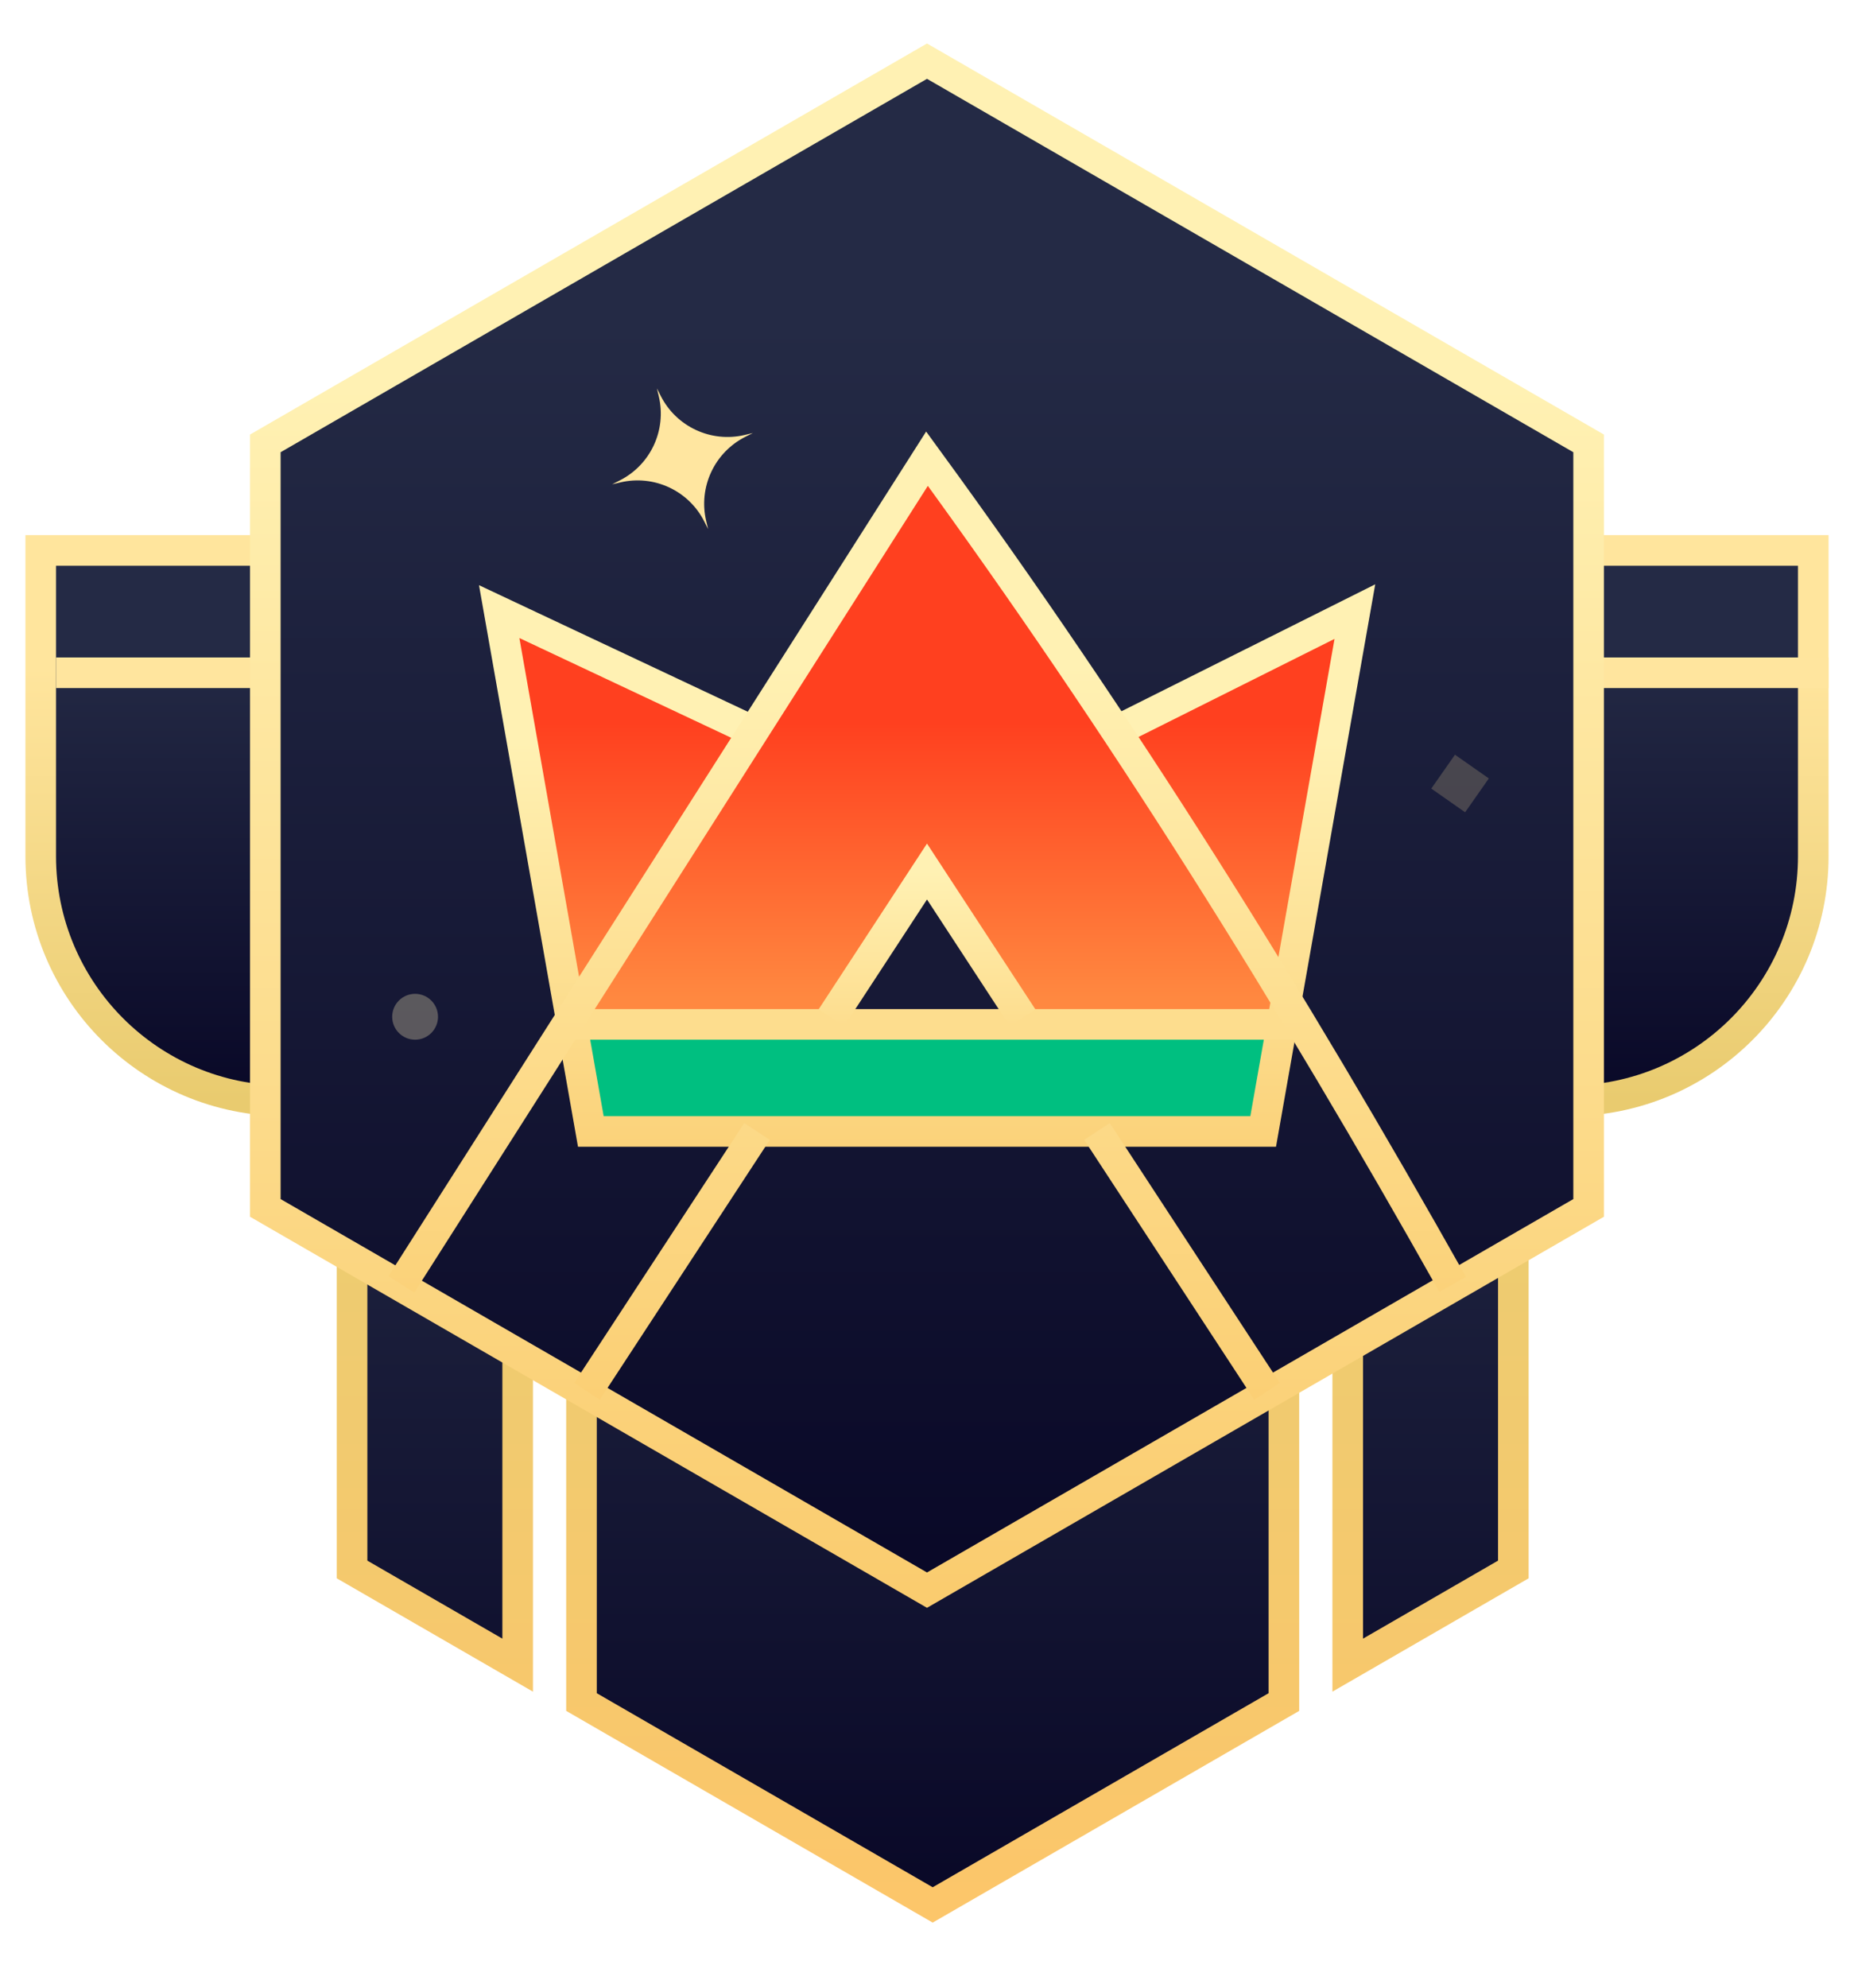 <svg xmlns="http://www.w3.org/2000/svg" width="28" height="30" viewBox="0 0 28 30" fill="none">
  <path fill-rule="evenodd" clip-rule="evenodd" d="M7.818 11.634H5.317L5.317 23.688L7.818 25.132V11.634ZM8.782 25.689V11.634H19.39V25.689L14.086 28.751L8.782 25.689ZM20.354 25.132L22.855 23.688L22.855 11.634H20.354V25.132Z" fill="url(#paint0_linear_3402_818)" stroke="url(#paint1_linear_3402_818)" stroke-width="0.462"/>
  <path d="M0.615 8.308H27.385V12.923C27.385 14.962 25.732 16.615 23.692 16.615H4.308C2.269 16.615 0.615 14.962 0.615 12.923V8.308Z" fill="url(#paint2_linear_3402_818)" stroke="url(#paint3_linear_3402_818)" stroke-width="0.462"/>
  <path d="M0.846 10.154H27.615" stroke="#FFE59E" stroke-width="0.462"/>
  <path d="M14 0.923L23.992 6.692V18.231L14 24L4.007 18.231V6.692L14 0.923Z" fill="url(#paint4_linear_3402_818)" stroke="url(#paint5_linear_3402_818)" stroke-width="0.462"/>
  <path d="M9.921 5.861L9.978 5.974C10.213 6.44 10.738 6.685 11.246 6.565L11.37 6.536L11.256 6.593C10.79 6.829 10.545 7.353 10.665 7.862L10.694 7.985L10.637 7.872C10.402 7.405 9.877 7.161 9.369 7.281L9.245 7.31L9.358 7.252C9.825 7.017 10.069 6.493 9.95 5.984L9.921 5.861Z" fill="#FFE6A0"/>
  <rect opacity="0.2" x="21.616" y="11.902" width="0.624" height="0.624" transform="rotate(-55 21.616 11.902)" fill="#FFE6A0"/>
  <circle opacity="0.3" cx="6.269" cy="15.346" r="0.346" fill="#FFF0BA"/>
  <path d="M19.077 17.077L20.462 9.231L16.769 11.077L14 6.923L11.462 11.077L7.539 9.231L8.923 17.077H19.077Z" fill="url(#paint6_linear_3402_818)"/>
  <path d="M14 13.269L12.5 15.461H15.5L14 13.269Z" fill="#171936"/>
  <path d="M19.077 17.077L19.308 15.346H8.461L8.923 17.077H19.077Z" fill="#00BF80"/>
  <path d="M11.462 11.077L7.539 9.231L8.923 17.077H19.077L20.462 9.231L16.769 11.077" stroke="url(#paint7_linear_3402_818)" stroke-width="0.462"/>
  <path d="M8.461 15.461H19.538" stroke="#FDDD8E" stroke-width="0.462"/>
  <path d="M21.938 19.385C19.488 15.03 16.946 10.958 14 6.923L6.062 19.385" stroke="url(#paint8_linear_3402_818)" stroke-width="0.462"/>
  <path d="M19.135 21L16.567 17.077M8.865 21L11.433 17.077M12.556 15.361L14 13.154L15.444 15.361" stroke="url(#paint9_linear_3402_818)" stroke-width="0.462"/>
  <defs>
    <linearGradient id="paint0_linear_3402_818" x1="14.086" y1="11.634" x2="14.086" y2="28.751" gradientUnits="userSpaceOnUse">
      <stop offset="0.169" stop-color="#242A45"/>
      <stop offset="1" stop-color="#090827"/>
    </linearGradient>
    <linearGradient id="paint1_linear_3402_818" x1="14.086" y1="11.634" x2="14.086" y2="28.751" gradientUnits="userSpaceOnUse">
      <stop offset="0.303" stop-color="#EACD72"/>
      <stop offset="1" stop-color="#FCC66A"/>
    </linearGradient>
    <linearGradient id="paint2_linear_3402_818" x1="14" y1="8.308" x2="14" y2="16.615" gradientUnits="userSpaceOnUse">
      <stop offset="0.169" stop-color="#242A45"/>
      <stop offset="1" stop-color="#090827"/>
    </linearGradient>
    <linearGradient id="paint3_linear_3402_818" x1="14" y1="8.308" x2="14" y2="16.615" gradientUnits="userSpaceOnUse">
      <stop offset="0.213" stop-color="#FFE59D"/>
      <stop offset="1" stop-color="#E9CB6F"/>
    </linearGradient>
    <linearGradient id="paint4_linear_3402_818" x1="14" y1="0.923" x2="14" y2="24" gradientUnits="userSpaceOnUse">
      <stop offset="0.169" stop-color="#242A45"/>
      <stop offset="1" stop-color="#090827"/>
    </linearGradient>
    <linearGradient id="paint5_linear_3402_818" x1="14" y1="0.923" x2="14" y2="24" gradientUnits="userSpaceOnUse">
      <stop offset="0.213" stop-color="#FFF1B3"/>
      <stop offset="1" stop-color="#FACC6F"/>
    </linearGradient>
    <linearGradient id="paint6_linear_3402_818" x1="14" y1="6.923" x2="14" y2="17.077" gradientUnits="userSpaceOnUse">
      <stop offset="0.393" stop-color="#FF401F"/>
      <stop offset="0.801" stop-color="#FF8840"/>
    </linearGradient>
    <linearGradient id="paint7_linear_3402_818" x1="14" y1="9.231" x2="14" y2="18.462" gradientUnits="userSpaceOnUse">
      <stop offset="0.213" stop-color="#FFF1B3"/>
      <stop offset="1" stop-color="#FACC6F"/>
    </linearGradient>
    <linearGradient id="paint8_linear_3402_818" x1="14" y1="6.923" x2="14" y2="21.584" gradientUnits="userSpaceOnUse">
      <stop offset="0.213" stop-color="#FFF1B3"/>
      <stop offset="0.59" stop-color="#FDDD8E"/>
      <stop offset="1" stop-color="#FACC6F"/>
    </linearGradient>
    <linearGradient id="paint9_linear_3402_818" x1="14" y1="13.154" x2="14" y2="22.385" gradientUnits="userSpaceOnUse">
      <stop stop-color="#FFF1B3"/>
      <stop offset="0.251" stop-color="#FDDD8E"/>
      <stop offset="1" stop-color="#FACC6F"/>
    </linearGradient>
  </defs>
</svg>
